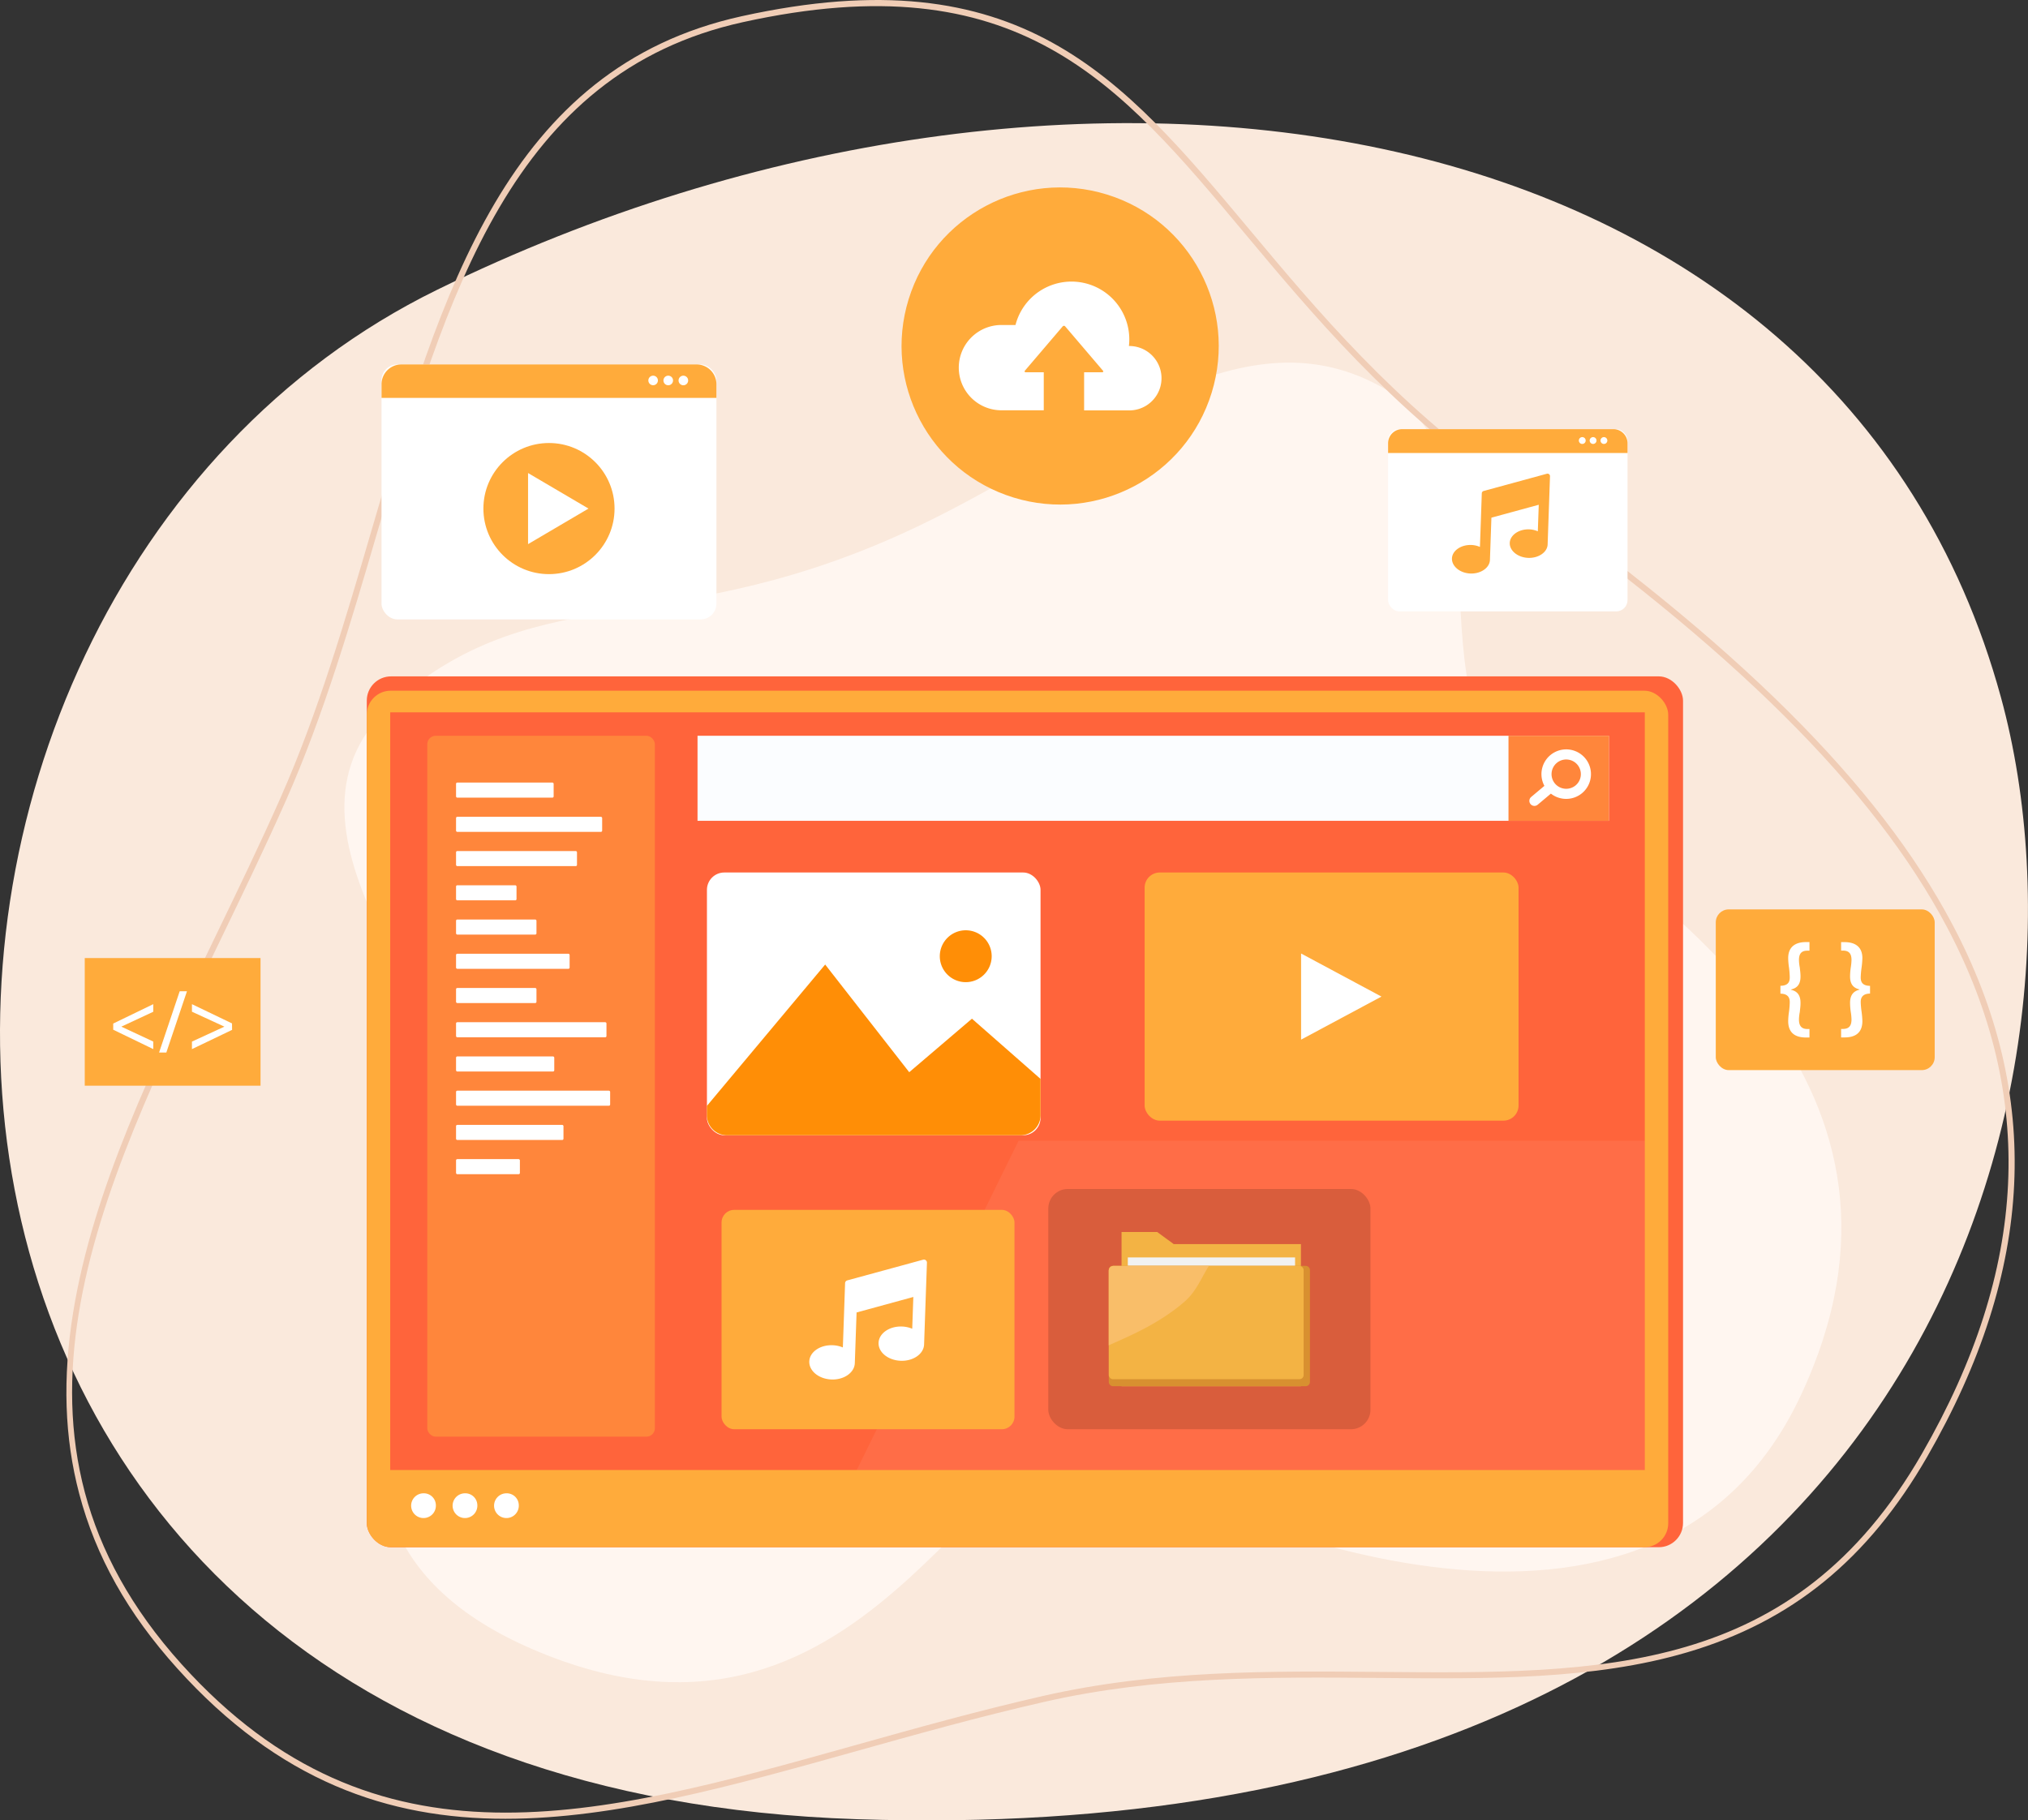 <svg xmlns="http://www.w3.org/2000/svg" viewBox="0 0 1045.96 939.05"><rect x="0" y="0" width="1045.96" height="939.05" fill="#333333" stroke="none"/><defs><style>.cls-1{fill:#fae9dc;}.cls-2{fill:#fff6f0;}.cls-3{fill:#f0cdb6;}.cls-4{fill:#ff643b;}.cls-5{fill:#ffab3b;}.cls-6,.cls-8{fill:#fff;}.cls-6{opacity:0.06;}.cls-7{fill:#ff863b;}.cls-9{fill:#fbfdff;}.cls-10{fill:#ff8e06;}.cls-11{opacity:0.15;}.cls-12{fill:#f3b344;}.cls-13{fill:#f1f2f2;}.cls-14{fill:#d89030;}.cls-15{fill:#f9be69;}</style></defs><g id="Layer_2" data-name="Layer 2"><g id="text"><path class="cls-1" d="M1032,359.71C947.32,50,552.69-11,225.52,149.46S-108.16,920.29,442,938.44,1087.88,563.85,1032,359.71Z"/><path class="cls-2" d="M475,270.74C564.64,227.6,638.24,159.36,711.39,199S721.9,359.49,790.1,413.38,1003.92,560,928.65,720.11,632.14,786.58,570.8,751.05,456.29,919,286.14,855.37,239.19,642.23,239,583,128.5,426.59,204.11,361.44,347.37,332.15,475,270.74Z"/><path class="cls-3" d="M260.63,938.23c-60.58,0-116.81-19.42-169.28-77.66-25.46-28.25-42-57.73-50.51-90.1-7.61-28.91-8.62-59.51-3.1-93.55C48,613.76,78.64,550.28,111.09,483.07c11.29-23.37,23-47.54,33.55-71.44C164,368,178.11,319.74,191.76,273.11,227.61,150.67,261.47,35,382.58,8.36c143.53-31.59,195.77,31,261.91,110.13,34.83,41.7,74.3,89,133.38,130.55,118,83.06,190.78,155.42,229.06,227.74,46.79,88.38,42.56,178.2-12.92,274.61-30.53,53-69.91,85.15-123.93,101C822,866.55,768.29,866.08,711.43,865.58c-56.18-.49-114.28-1-172.75,12.32-33.44,7.62-65.68,16.66-96.86,25.39C377.34,921.35,317.09,938.23,260.63,938.23ZM382.92,9.88l.33,1.53C263.94,37.66,230.33,152.45,194.75,274c-13.68,46.73-27.82,95.05-47.26,138.9C136.88,436.84,125.2,461,113.9,484.43,49.79,617.19-10.77,742.58,93.66,858.49c100.08,111.07,214.65,79,347.32,41.8,31.21-8.75,63.5-17.79,97-25.43,58.82-13.4,117.11-12.89,173.47-12.39,114.79,1,213.94,1.86,279.85-112.64,54.9-95.4,59.11-184.24,12.87-271.59-38-71.87-110.53-143.89-228.1-226.65-59.42-41.83-99-89.25-134-131.1C576.64,42.13,524.94-19.78,383.25,11.41Z"/><rect class="cls-4" x="189.17" y="348.91" width="678.87" height="449.23" rx="12.52"/><rect class="cls-5" x="189.17" y="356.3" width="671.23" height="441.84" rx="12.35"/><rect class="cls-4" x="201.26" y="367.46" width="647.06" height="390.85"/><polygon class="cls-6" points="848.32 758.31 848.32 588.43 525.35 588.43 441.87 758.31 848.32 758.31"/><rect class="cls-7" x="220.38" y="379.55" width="117.37" height="361.56" rx="4.33"/><rect class="cls-8" x="235.21" y="403.69" width="50.34" height="7.78" rx="0.63"/><rect class="cls-8" x="235.21" y="421.35" width="75.36" height="7.78" rx="0.63"/><rect class="cls-8" x="235.21" y="439.01" width="62.38" height="7.78" rx="0.63"/><rect class="cls-8" x="235.21" y="456.67" width="31.19" height="7.78" rx="0.63"/><rect class="cls-8" x="235.21" y="474.33" width="41.48" height="7.78" rx="0.63"/><rect class="cls-8" x="235.21" y="491.99" width="58.58" height="7.78" rx="0.63"/><rect class="cls-8" x="235.21" y="509.65" width="41.48" height="7.78" rx="0.63"/><rect class="cls-8" x="235.21" y="527.31" width="77.58" height="7.78" rx="0.63"/><rect class="cls-8" x="235.21" y="544.96" width="50.66" height="7.78" rx="0.63"/><rect class="cls-8" x="235.21" y="562.62" width="79.48" height="7.78" rx="0.63"/><rect class="cls-8" x="235.21" y="580.28" width="55.41" height="7.78" rx="0.63"/><rect class="cls-8" x="235.21" y="597.94" width="32.93" height="7.78" rx="0.63"/><path class="cls-8" d="M224.8,776.33a6.38,6.38,0,1,1-6.37-6A6.2,6.2,0,0,1,224.8,776.33Z"/><path class="cls-8" d="M246.19,776.33a6.38,6.38,0,1,1-6.37-6A6.2,6.2,0,0,1,246.19,776.33Z"/><path class="cls-8" d="M267.57,776.33a6.38,6.38,0,1,1-6.37-6A6.2,6.2,0,0,1,267.57,776.33Z"/><rect class="cls-9" x="359.76" y="379.55" width="470.04" height="43.87"/><rect class="cls-7" x="778.02" y="379.55" width="51.78" height="43.87"/><path class="cls-8" d="M816,409.12a12.77,12.77,0,1,0-19.46-3.73l-6.82,5.73a2.6,2.6,0,0,0,3.35,4l6.82-5.73A12.79,12.79,0,0,0,816,409.12Zm-14-4.91a7.56,7.56,0,1,1,10.65.92A7.57,7.57,0,0,1,802,404.21Z"/><rect class="cls-5" x="590.35" y="450.08" width="192.86" height="128.01" rx="7.82"/><polygon class="cls-8" points="671.05 491.87 671.05 536.3 712.5 514.09 671.05 491.87"/><rect class="cls-5" x="372.15" y="624.12" width="151.08" height="113.16" rx="6.51"/><path class="cls-8" d="M476.07,649.83,437,660.49a1.56,1.56,0,0,0-1.14,1.44l-.58,16.87-.57,16.29a14.84,14.84,0,0,0-5.31-1.15c-6.49-.23-11.88,3.54-12,8.42s4.95,9,11.43,9.25,11.88-3.55,12.05-8.43l.91-26.14,29.27-8-.57,16.4a14.84,14.84,0,0,0-5.31-1.15c-6.49-.23-11.88,3.55-12.05,8.43s4.95,9,11.43,9.24,11.88-3.55,12.05-8.43l.91-26.26.56-15.91A1.56,1.56,0,0,0,476.07,649.83Z"/><rect class="cls-8" x="364.61" y="450.08" width="172.06" height="135.55" rx="8.95"/><path class="cls-10" d="M501.29,525.5l-32.35,27.6-43.35-55.54-61,72.93v4.79A10.35,10.35,0,0,0,375,585.63H526.32a10.35,10.35,0,0,0,10.35-10.35V556.56Z"/><path class="cls-10" d="M511.47,493.26a13.38,13.38,0,1,1-13.37-13.37A13.37,13.37,0,0,1,511.47,493.26Z"/><rect class="cls-11" x="540.67" y="613.34" width="166.16" height="123.94" rx="10.07"/><polygon class="cls-12" points="670.97 715.09 578.45 715.09 578.45 641.76 578.45 635.53 596.84 635.53 605.35 641.76 670.97 641.76 670.97 715.09"/><rect class="cls-13" x="581.68" y="648.65" width="86.27" height="4.36"/><path class="cls-14" d="M574.1,653H673.4a2.23,2.23,0,0,1,2.23,2.23v57.61a2.24,2.24,0,0,1-2.24,2.24H574.1a2.23,2.23,0,0,1-2.23-2.23V655.24A2.23,2.23,0,0,1,574.1,653Z"/><rect class="cls-12" x="571.86" y="653.01" width="100.5" height="58.45" rx="2.13"/><path class="cls-15" d="M611.05,671.36c6.1-5.33,8.63-12.44,12.46-18.35h-49a2.68,2.68,0,0,0-2.68,2.68V694C579.87,690.27,597.12,683.56,611.05,671.36Z"/><circle class="cls-5" cx="546.77" cy="178.49" r="81.78" transform="translate(215.08 648.37) rotate(-72.86)"/><path class="cls-8" d="M582.45,178.49h-.2a29.12,29.12,0,0,0,.2-3.39,29.82,29.82,0,0,0-58.7-7.45H516.5a22,22,0,0,0-22,22h0a22,22,0,0,0,22,22h21.83V192.05h-9.21c-.54,0-.87-.42-.59-.75l19.62-23a.85.85,0,0,1,1.17,0l19.61,23c.29.33,0,.75-.58.75h-9.21v19.66h23.31a16.61,16.61,0,1,0,0-33.22Z"/><rect class="cls-5" x="884.93" y="469.12" width="112.91" height="82.9" rx="6.66"/><path class="cls-8" d="M918.27,508.53c4.32-.06,4.81-2.4,4.81-4.37a43.9,43.9,0,0,0-.37-4.93,35.18,35.18,0,0,1-.43-5c0-5.79,3.7-8.26,9.18-8.26h1.79v4.44h-1.11c-3.2,0-4.31,1.79-4.31,4.81a21.62,21.62,0,0,0,.43,3.88c.12,1.36.37,2.84.37,4.44.06,4.31-1.79,6.16-4.93,6.9v.13c3.14.73,5,2.65,4.93,7,0,1.66-.25,3.14-.37,4.5a21.72,21.72,0,0,0-.43,3.88c0,3.08,1.23,4.87,4.31,4.87h1.11v4.38h-1.79c-5.36,0-9.18-2.22-9.18-8.45a34.36,34.36,0,0,1,.43-4.93,42.86,42.86,0,0,0,.37-4.87c0-1.78-.49-4.31-4.81-4.37Z"/><path class="cls-8" d="M964.49,512.54c-4.26.06-4.81,2.59-4.81,4.37a43.13,43.13,0,0,0,.43,4.87,45.88,45.88,0,0,1,.43,4.93c0,6.23-3.82,8.45-9.18,8.45h-1.79v-4.38h1.11c3.08-.06,4.25-1.79,4.25-4.87a28.65,28.65,0,0,0-.37-3.88,33.28,33.28,0,0,1-.37-4.5c-.06-4.31,1.79-6.23,4.87-7v-.13c-3.08-.74-4.93-2.59-4.87-6.9a33.19,33.19,0,0,1,.37-4.44,28.5,28.5,0,0,0,.37-3.88c0-3-1.11-4.75-4.25-4.81h-1.11V486h1.79c5.48,0,9.18,2.47,9.18,8.26a46.91,46.91,0,0,1-.43,5,44.17,44.17,0,0,0-.43,4.93c0,2,.55,4.31,4.81,4.37Z"/><rect class="cls-5" x="43.71" y="494.22" width="90.66" height="65.84"/><path class="cls-8" d="M58.39,528l20.66-10v3.92l-16.39,7.63v.08l16.39,7.67v3.88l-20.66-10Z"/><path class="cls-8" d="M82.05,542.94l10.63-31.6h3.75l-10.64,31.6Z"/><path class="cls-8" d="M119.7,531.26,99,541.19v-3.88l16.65-7.67v-.08L99,521.89V518l20.66,9.93Z"/><rect class="cls-8" x="196.77" y="188.02" width="172.73" height="131.5" rx="8.13"/><path class="cls-5" d="M359.29,188H207a10.21,10.21,0,0,0-10.21,10.21v7.06H369.5v-7.06A10.21,10.21,0,0,0,359.29,188Z"/><path class="cls-8" d="M339.32,196.26a2.46,2.46,0,1,1-2.46-2.46A2.46,2.46,0,0,1,339.32,196.26Z"/><path class="cls-8" d="M347.12,196.26a2.47,2.47,0,1,1-2.46-2.46A2.46,2.46,0,0,1,347.12,196.26Z"/><path class="cls-8" d="M354.92,196.26a2.47,2.47,0,1,1-2.47-2.46A2.47,2.47,0,0,1,354.92,196.26Z"/><circle class="cls-5" cx="283.14" cy="262.35" r="33.82"/><polygon class="cls-8" points="272.35 244.02 272.35 280.69 303.52 262.35 272.35 244.02"/><rect class="cls-8" x="715.92" y="221.37" width="123.49" height="94.02" rx="5.82"/><path class="cls-5" d="M832.11,221.37H723.22a7.3,7.3,0,0,0-7.3,7.3v5H839.41v-5A7.3,7.3,0,0,0,832.11,221.37Z"/><path class="cls-8" d="M817.83,227.25a1.76,1.76,0,1,1-1.76-1.76A1.76,1.76,0,0,1,817.83,227.25Z"/><path class="cls-8" d="M823.41,227.25a1.76,1.76,0,1,1-1.76-1.76A1.76,1.76,0,0,1,823.41,227.25Z"/><path class="cls-8" d="M829,227.25a1.76,1.76,0,1,1-1.76-1.76A1.76,1.76,0,0,1,829,227.25Z"/><path class="cls-5" d="M797.84,244.37l-32.59,8.89a1.3,1.3,0,0,0-1,1.21l-.48,14.07-.48,13.59a12.33,12.33,0,0,0-4.43-1c-5.41-.19-9.91,3-10,7s4.13,7.53,9.54,7.72,9.91-3,10.05-7l.76-21.81,24.42-6.66-.48,13.69a12.55,12.55,0,0,0-4.43-1c-5.41-.18-9.91,3-10.05,7s4.13,7.52,9.54,7.71,9.91-3,10-7l.76-21.91.46-13.27A1.29,1.29,0,0,0,797.84,244.37Z"/></g></g></svg>